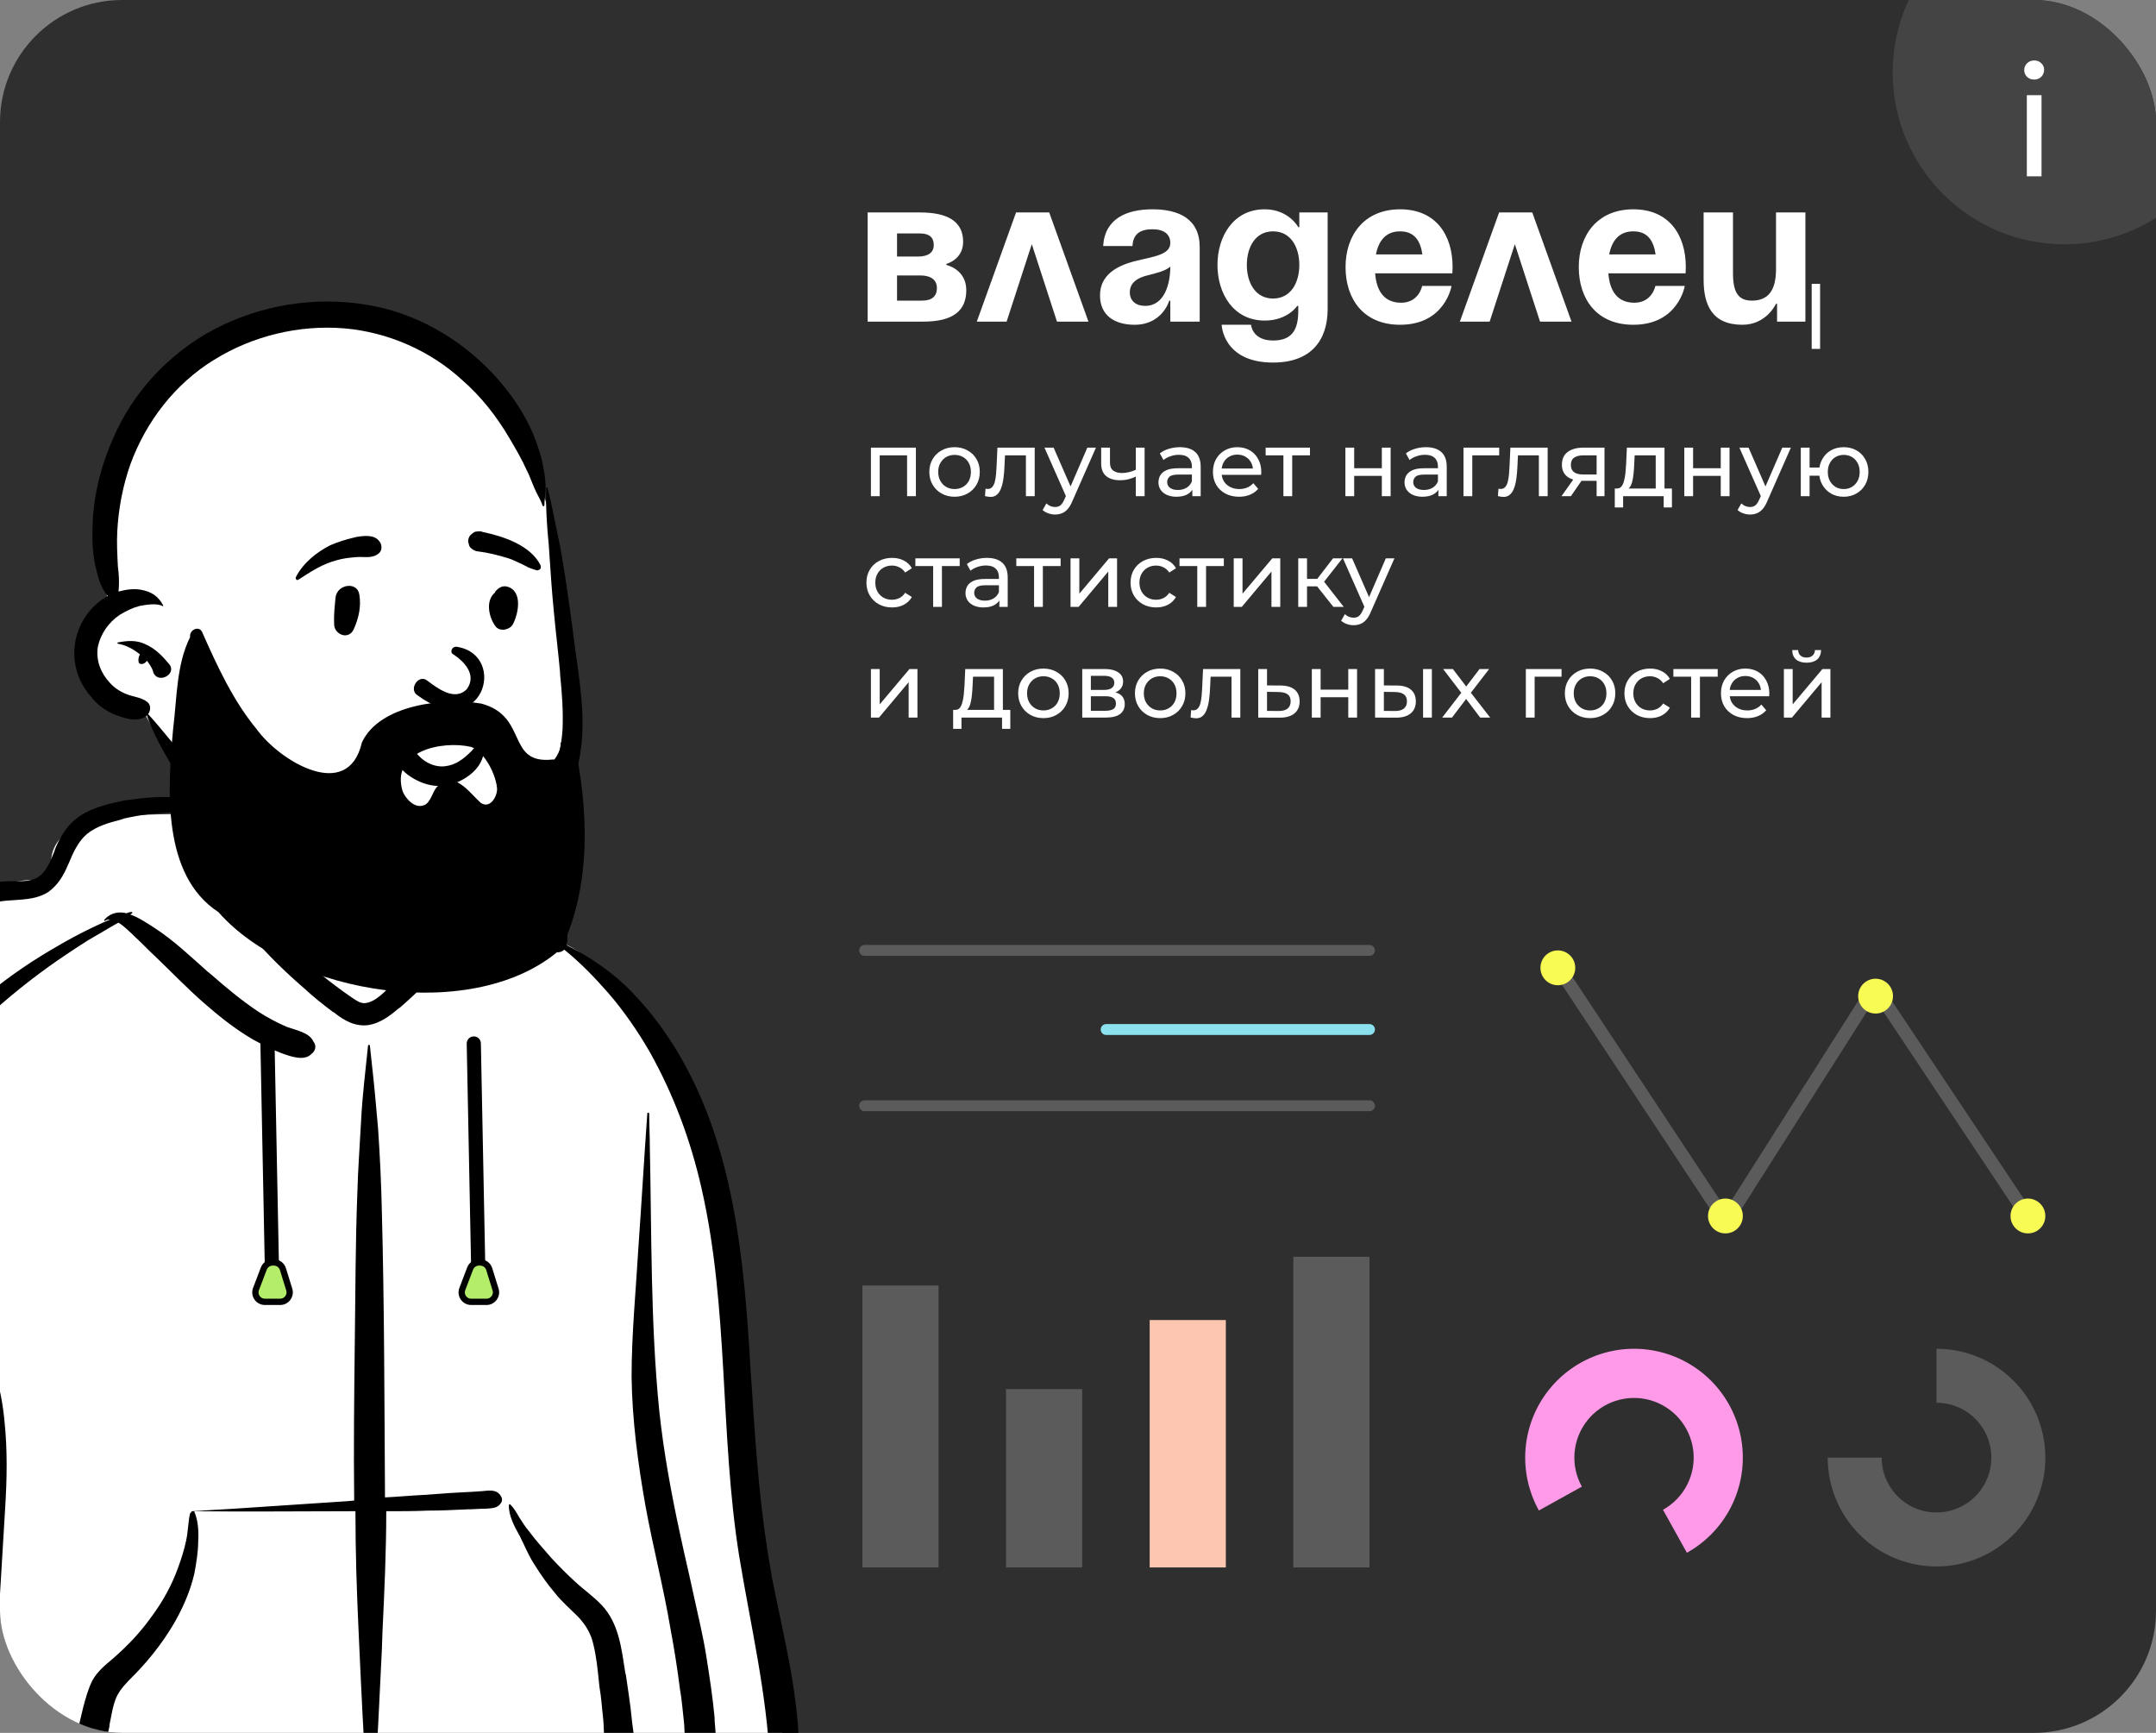<?xml version="1.0" encoding="UTF-8"?> <svg xmlns="http://www.w3.org/2000/svg" width="565" height="454" viewBox="0 0 565 454" fill="none"><rect x="0" y="0" width="565" height="454" fill="#808080" stroke="none"/><g clip-path="url(#clip0_1291_31942)"><rect width="565" height="454" rx="32" fill="#2F2F2F"></rect><path d="M531.246 318.517L491.324 258.633" stroke="#5B5B5B" stroke-width="3.422" stroke-linecap="round"></path><path d="M491.229 258.696L452.448 319.72" stroke="#5B5B5B" stroke-width="3.422" stroke-linecap="round"></path><path d="M452.164 319.72L408.443 253.563" stroke="#5B5B5B" stroke-width="3.422" stroke-linecap="round"></path><circle cx="4.563" cy="4.563" r="4.563" transform="matrix(-1 0 0 1 536 314.017)" fill="#F7FB54"></circle><circle cx="4.563" cy="4.563" r="4.563" transform="matrix(-1 0 0 1 496.077 256.415)" fill="#F7FB54"></circle><circle cx="4.563" cy="4.563" r="4.563" transform="matrix(-1 0 0 1 456.725 314.017)" fill="#F7FB54"></circle><circle cx="4.563" cy="4.563" r="4.563" transform="matrix(-1 0 0 1 412.811 249)" fill="#F7FB54"></circle><path d="M478.968 381.885C478.968 387.525 480.64 393.038 483.774 397.727C486.907 402.417 491.361 406.072 496.571 408.23C501.782 410.388 507.516 410.953 513.047 409.853C518.579 408.752 523.66 406.037 527.648 402.048C531.636 398.06 534.352 392.979 535.452 387.448C536.552 381.916 535.988 376.183 533.829 370.972C531.671 365.761 528.016 361.308 523.327 358.174C518.637 355.041 513.124 353.369 507.484 353.369L507.484 367.51C510.327 367.51 513.106 368.353 515.47 369.932C517.834 371.512 519.677 373.757 520.765 376.384C521.853 379.01 522.137 381.901 521.583 384.689C521.028 387.478 519.659 390.039 517.649 392.049C515.638 394.06 513.077 395.429 510.288 395.983C507.5 396.538 504.61 396.253 501.983 395.165C499.356 394.077 497.111 392.235 495.532 389.871C493.952 387.507 493.109 384.728 493.109 381.885H478.968Z" fill="#5B5B5B"></path><path d="M442.062 406.81C446.992 404.07 450.999 399.93 453.575 394.913C456.152 389.896 457.183 384.227 456.538 378.624C455.893 373.022 453.601 367.736 449.952 363.435C446.303 359.135 441.461 356.013 436.037 354.465C430.614 352.916 424.854 353.011 419.484 354.737C414.115 356.462 409.378 359.741 405.872 364.159C402.366 368.577 400.249 373.935 399.788 379.557C399.328 385.178 400.544 390.809 403.284 395.739L414.542 389.482C413.039 386.778 412.372 383.691 412.625 380.608C412.877 377.526 414.038 374.588 415.961 372.165C417.883 369.743 420.481 367.945 423.425 366.999C426.369 366.053 429.528 366.001 432.502 366.85C435.475 367.699 438.131 369.41 440.131 371.768C442.132 374.126 443.389 377.025 443.743 380.097C444.096 383.169 443.531 386.278 442.118 389.029C440.705 391.78 438.508 394.05 435.805 395.552L442.062 406.81Z" fill="#FF9AE8"></path><path d="M358.885 249H226.571" stroke="#5B5B5B" stroke-width="2.852" stroke-linecap="round"></path><path d="M358.885 269.725H289.876" stroke="#8BE1EE" stroke-width="2.852" stroke-linecap="round"></path><path d="M358.885 289.697H226.571" stroke="#5B5B5B" stroke-width="2.852" stroke-linecap="round"></path><rect width="19.961" height="81.394" transform="matrix(-1 0 0 1 358.885 329.263)" fill="#5B5B5B"></rect><rect width="19.961" height="64.813" transform="matrix(-1 0 0 1 321.244 345.843)" fill="#FCC6B1"></rect><rect width="19.961" height="46.726" transform="matrix(-1 0 0 1 283.602 363.93)" fill="#5B5B5B"></rect><rect width="19.961" height="73.857" transform="matrix(-1 0 0 1 245.961 336.799)" fill="#5B5B5B"></rect><path fill-rule="evenodd" clip-rule="evenodd" d="M200.784 465.049C207.542 464.722 204.741 453.035 204.248 448.594C198.973 432.793 200.125 415.679 198.148 399.057C196.831 383.588 195.181 368.285 193.698 352.815C190.897 321.544 170.948 257.861 148.368 247.491C145.562 234.984 133.694 223.301 118.693 223.301C108.474 211.287 96.279 202.727 80.454 204.538C74.022 204.87 67.595 211.78 61.329 213.097C57.869 213.59 26.882 212.272 20.616 216.059C16.331 218.197 12.374 222.311 13.691 227.576C15.672 233.832 9.407 227.083 -3.779 233.832C-30.648 249.96 -14.495 271.354 -13.837 272.013C-30.321 295.217 -44.99 314.141 -51.749 342.445C-56.2 363.512 -55.707 385.233 -59.332 406.465C-60.65 413.868 -62.631 420.944 -64.773 428.02C-67.082 437.404 -68.233 460.608 -69.551 460.935C-71.859 461.594 -68.233 466.367 -65.759 466.367C3.141 477.722 73.036 466.86 142.102 465.049C161.72 464.39 181.332 464.229 200.784 465.049Z" fill="white"></path><path fill-rule="evenodd" clip-rule="evenodd" d="M96.442 273.984C96.442 273.657 96.939 273.657 96.939 273.984L97.432 278.595C98.091 284.354 98.584 289.951 99.082 295.709C99.575 302.951 99.906 310.027 100.067 317.269C100.731 342.283 100.731 367.298 100.892 392.308C104.357 392.147 107.651 391.815 111.116 391.654C113.424 391.488 115.727 391.322 118.035 391.156L123.969 390.829L126.444 390.663C128.093 390.502 129.903 390.17 131.06 391.654C131.553 392.308 131.719 392.967 131.387 393.625C130.401 395.27 128.918 395.109 127.268 395.27C125.619 395.27 123.969 395.436 122.486 395.436C119.026 395.602 115.566 395.768 112.101 395.768C108.476 395.929 104.85 395.929 101.224 395.929C101.224 406.465 100.731 416.995 100.233 427.526L100.067 432.299C99.409 445.138 98.916 457.972 97.925 470.807C97.925 471.797 96.442 471.797 96.276 470.807C95.29 456.328 94.631 441.844 93.972 427.365C93.475 416.83 93.148 406.465 93.148 395.929C92.65 395.929 92.157 395.929 91.664 395.929C78.147 395.929 64.463 396.095 50.946 395.929C50.946 395.929 50.946 395.929 50.946 396.095C51.937 398.398 52.102 401.36 51.937 403.829C51.937 406.626 51.444 409.427 50.946 412.223C48.638 422.095 42.543 431.147 35.618 438.389L34.959 439.048C33.31 440.692 31.494 442.503 30.509 444.64C29.518 446.949 29.186 449.579 28.693 451.882V452.214L26.717 461.266C26.058 464.228 25.892 468.342 23.584 470.48C21.442 472.456 18.641 471.465 17.65 468.835C16.825 466.859 17.65 464.721 18.143 462.745L21.769 447.441C22.427 444.972 23.091 442.503 24.243 440.2C25.56 437.896 27.542 436.252 29.518 434.602C33.31 431.313 36.77 427.692 39.571 423.744C42.543 419.792 45.012 415.351 46.661 410.739C47.486 408.436 48.311 405.972 48.803 403.502C49.296 401.199 49.296 398.73 49.794 396.587C49.794 396.426 49.96 396.261 50.121 396.261C50.121 396.095 50.121 396.095 50.287 395.929L61.33 395.27C71.222 394.616 81.114 393.957 91.005 393.298L92.816 393.132C92.65 379.147 92.816 365.156 92.982 351.17C93.148 338.331 93.148 325.496 93.641 312.657C93.806 306.24 94.299 299.989 94.631 293.567C94.958 286.989 95.783 280.567 96.442 273.984ZM-7.901 348.535C-8.067 347.876 -7.077 347.383 -6.745 348.042C-1.967 355.445 0.341 363.511 1.165 372.232C1.99 379.966 1.824 387.701 1.331 395.436C0.834 403.663 0.341 411.896 -0.152 420.123L-0.977 432.792L-2.953 464.39C-3.119 466.693 -3.617 468.669 -5.593 469.821C-5.759 469.987 -6.086 470.153 -6.418 470.314C-7.409 470.812 -8.892 470.646 -9.551 469.494L-9.385 469.655C-9.219 469.821 -9.385 469.655 -10.044 469.162L-10.703 468.342C-11.195 467.683 -11.361 467.025 -11.527 466.366C-11.527 465.048 -11.195 463.897 -11.195 462.579L-9.878 441.844C-8.892 425.716 -7.57 409.588 -6.745 393.464C-6.252 385.891 -6.086 378.488 -6.252 370.914C-6.252 363.511 -6.745 355.942 -7.901 348.535ZM32.978 209.641H33.31C42.704 208.158 52.927 208.324 61.496 212.931V213.096L58.695 212.931C49.96 212.604 41.22 212.438 32.651 214.414L31.66 214.741C28.527 215.566 25.399 216.386 22.759 218.528C20.451 220.499 19.133 223.461 17.977 226.263L17.816 226.59C16.659 229.386 15.176 231.855 12.707 233.665C9.408 235.808 5.45 235.642 1.658 235.969C-4.934 236.462 -10.376 241.234 -13.011 247.163C-14.66 250.779 -15.319 254.732 -15.485 258.514C-15.485 260.491 -15.485 262.633 -15.319 264.438C-15.153 265.097 -14.494 267.401 -14.001 267.24C-13.177 267.074 -12.352 267.566 -12.02 268.225C-9.878 266.088 -7.57 264.111 -5.261 262.135C0.507 257.201 6.768 252.756 13.199 248.969C18.143 246.007 23.418 243.211 28.859 240.907C28.366 240.907 28.035 240.907 27.542 241.234C27.376 241.4 27.21 241.073 27.376 240.907C29.025 239.097 31.167 238.77 33.144 239.263C33.637 239.097 33.968 238.931 34.461 238.931C34.627 238.931 34.793 239.097 34.627 239.263L34.134 239.59C36.443 240.414 38.585 241.893 40.395 243.045C45.51 246.339 49.96 250.618 54.411 254.566L55.235 255.225C59.188 258.68 63.312 262.135 67.762 265.097C70.07 266.581 72.54 267.898 75.18 269.05C77.488 269.87 81.114 270.529 82.1 272.832C83.09 273.984 82.597 275.467 81.607 276.126C79.796 278.097 76.165 276.785 73.862 275.96C71.222 274.974 68.748 273.657 66.279 272.339C61.496 269.543 57.212 266.088 53.088 262.467C48.803 258.68 44.846 254.566 40.727 250.618C38.912 248.969 37.267 247.163 35.452 245.514L34.627 244.694C33.637 243.869 32.485 242.552 31.002 241.732C28.366 243.211 25.726 244.855 23.091 246.339C19.46 248.642 16 250.945 12.541 253.415C5.948 258.187 -0.484 263.453 -6.252 269.211C-16.968 279.747 -26.035 291.761 -34.112 304.43L-34.77 305.42C-39.387 312.657 -43.672 320.231 -46.639 328.127C-49.937 337.013 -51.582 346.231 -52.573 355.611C-53.397 364.829 -53.724 374.208 -54.715 383.587C-55.706 393.132 -57.682 402.512 -59.99 411.73L-60.483 413.867C-62.464 422.261 -64.606 430.489 -65.758 439.048C-66.256 443.655 -66.583 448.261 -66.583 452.873C-66.583 457.48 -65.758 461.92 -65.265 466.532C-65.099 468.342 -66.749 469.821 -68.232 469.987C-70.048 470.314 -71.531 469.162 -72.024 467.518C-73.674 462.418 -74 456.655 -74 451.389C-74 445.958 -73.176 440.527 -72.19 435.1C-70.209 424.564 -67.242 414.199 -64.772 403.663C-62.63 394.45 -61.147 385.232 -60.322 375.853C-59.497 366.141 -58.999 356.269 -57.516 346.558C-56.032 337.013 -53.231 327.8 -48.947 319.079C-45.155 311.179 -40.373 303.61 -35.263 296.368C-29.163 287.482 -22.405 279.088 -14.987 271.519C-15.646 271.519 -16.31 271.353 -16.968 270.86C-18.945 269.709 -19.77 267.24 -20.101 265.097C-20.76 259.998 -20.594 254.732 -19.277 249.794C-17.13 241.893 -11.693 234.817 -3.778 231.855C-1.802 231.196 0.341 230.869 2.483 230.869C4.464 230.869 6.768 231.035 8.749 230.376C11.882 229.386 13.199 225.604 14.351 222.803V222.642C15.835 219.021 17.65 216.059 20.944 213.755C24.575 211.452 28.859 210.461 32.978 209.641ZM122.325 223.793C125.126 222.803 128.752 223.627 131.387 224.613C134.52 225.604 137.321 227.248 139.795 229.386C142.435 231.528 144.577 234.324 146.061 237.286L146.227 237.618C147.544 240.414 149.194 244.362 148.53 247.324C148.53 247.49 148.53 247.49 148.53 247.656C154.137 250.452 159.247 253.907 163.863 258.187C169.138 263.287 173.589 269.05 177.38 275.301C192.381 300.15 195.017 330.103 196.666 358.407L197.159 365.649C198.15 381.118 199.301 396.753 202.107 412.057L202.268 413.209C205.401 429.171 209.852 445.465 209.359 461.92C209.193 466.859 201.941 466.859 201.775 461.92C200.951 443.489 196.666 425.716 193.699 407.616C188.59 375.687 191.059 342.776 183.807 311.179C181.006 298.837 176.556 286.823 170.29 275.633C167.157 270.202 163.531 264.936 159.413 260.164C155.787 256.05 152.161 252.263 147.871 248.808C146.554 250.126 143.919 249.467 143.094 247.49C142.596 246.173 142.762 244.528 142.435 243.211C142.103 241.893 141.776 240.58 141.279 239.429C140.293 236.959 138.643 234.656 136.828 232.68C134.852 230.537 132.709 228.732 130.235 227.248C127.761 225.765 124.96 225.272 122.325 224.286C122.325 223.959 122.325 223.793 122.325 223.793ZM133.368 394.284C133.368 394.118 133.534 394.118 133.695 394.118C134.686 395.109 135.345 396.261 136.003 397.412C136.828 398.73 137.653 400.042 138.643 401.199C140.454 403.663 142.596 405.972 144.577 408.275C146.554 410.412 148.53 412.389 150.677 414.36C152.981 416.503 155.621 418.313 157.763 420.616C162.214 425.389 162.872 431.972 163.863 438.223L164.029 438.882C164.522 442.503 165.181 446.29 165.512 449.911C165.673 451.721 166.005 453.532 166.171 455.342V455.835C166.337 457.645 166.337 459.456 165.347 460.935C164.19 462.579 161.887 463.077 160.403 461.593C157.929 458.958 158.422 454.025 158.095 450.57C157.763 447.768 157.597 444.806 157.104 442.01L156.938 440.527C156.611 437.237 156.28 433.944 155.455 430.654C154.796 427.858 153.478 425.716 151.497 423.579C149.355 421.441 147.213 419.631 145.402 417.322C143.421 415.019 141.61 412.389 139.961 409.754C138.478 407.45 137.487 404.981 136.335 402.678L136.169 402.351C134.852 400.042 133.202 396.919 133.368 394.284ZM169.631 291.761C169.631 291.429 170.129 291.429 170.129 291.761C170.129 294.557 170.29 297.52 170.29 300.316C170.788 323.354 170.456 346.558 172.764 369.601C173.916 380.459 175.897 391.156 178.205 401.853C179.357 407.284 180.674 412.716 181.831 418.147C182.983 423.413 184.305 428.844 185.125 434.109C185.95 439.375 186.774 444.64 187.272 450.072V450.731C187.433 453.366 188.092 457.148 186.774 459.456C185.291 461.92 182.324 461.92 180.674 459.617C179.191 457.314 179.523 453.366 179.191 450.731C178.864 448.1 178.698 445.299 178.205 442.669C177.546 437.403 176.722 432.138 175.731 426.868C173.916 416.01 171.115 405.313 169.138 394.45C167.157 383.26 165.673 372.071 165.512 360.715C165.512 349.359 166.664 337.838 167.323 326.482C168.148 314.8 168.806 303.278 169.631 291.761ZM60.345 219.841C61.003 217.703 63.146 216.386 65.288 217.044C67.264 217.537 68.914 220.006 68.089 221.983C67.264 224.12 65.781 226.097 64.629 228.073C63.473 229.883 61.828 231.362 60.672 233.173L61.989 234.49C62.653 235.149 63.312 235.808 63.97 236.462L66.279 238.77C68.089 240.58 69.739 242.391 71.554 244.035C76.829 249.135 82.265 254.073 88.038 258.353C89.356 259.339 90.674 260.325 92.157 261.315L92.65 261.642C93.641 262.301 94.631 262.96 95.783 262.794C98.584 262.467 101.058 259.505 103.034 257.694L103.2 257.528C107.983 252.922 112.433 247.983 116.225 242.718C117.05 241.566 117.874 240.249 118.694 239.097C116.884 236.959 117.211 232.68 117.211 230.045C117.211 228.234 117.211 226.263 117.05 224.452V224.12C117.05 222.969 117.05 221.817 117.708 220.831H117.874C119.026 221.324 119.358 222.31 119.685 223.461V223.627C120.178 224.945 120.841 226.097 121.334 227.414C121.827 228.727 122.486 230.045 122.984 231.528C123.145 232.187 123.477 232.846 123.642 233.338C123.808 233.665 123.969 234.158 124.135 234.49C124.301 234.656 124.467 234.817 124.633 234.983C125.292 235.31 125.785 235.808 125.951 236.628C126.444 238.438 125.453 239.756 124.467 241.234C120.841 246.832 116.718 252.263 112.101 257.036C109.793 259.505 107.324 261.808 104.85 263.946L104.357 264.277C102.049 266.249 99.575 268.059 96.608 268.557C93.148 269.05 90.181 267.401 87.541 265.263L87.214 265.097C84.574 263.126 82.104 261.149 79.796 259.012C74.848 254.732 70.07 250.126 65.947 245.187C61.828 240.249 57.87 234.817 55.396 228.893C55.235 228.566 55.728 228.234 55.894 228.4C57.046 229.552 58.363 230.869 59.52 232.021C59.52 230.21 59.188 228.4 59.354 226.424C59.686 224.452 59.686 221.983 60.345 219.841Z" fill="black"></path><path fill-rule="evenodd" clip-rule="evenodd" d="M143.81 134.417C140.678 121.085 133.758 108.744 122.71 98.867C89.58 66.118 28.585 83.895 28.751 133.266C27.599 139.024 27.102 144.948 27.433 150.872C27.599 153.342 28.751 156.963 27.267 159.1C23.974 163.38 21.992 166.508 23.149 172.1C24.134 177.039 27.433 180.494 31.884 182.304C34.524 183.129 37.159 184.774 38.15 187.409C44.245 198.432 48.7 207.485 58.26 215.054C60.729 217.03 85.788 228.547 94.196 228.547C118.425 228.547 149.086 219.826 149.579 192.674C149.744 186.75 148.593 180.66 147.934 174.901C146.285 161.403 146.777 147.417 143.81 134.417Z" fill="white"></path><path fill-rule="evenodd" clip-rule="evenodd" d="M143.152 127.834C143.152 127.668 143.318 127.668 143.479 127.834C144.304 130.957 144.962 134.251 145.626 137.54C146.285 140.668 146.944 143.796 147.436 146.925C148.427 152.849 149.252 158.773 150.077 164.858L150.238 166.342C151.56 176.873 153.868 187.901 151.887 198.432C150.238 207.485 144.469 214.727 137.218 220.158C130.293 225.258 121.885 228.386 113.643 230.357C104.742 232.168 94.196 232.66 86.94 226.082C83.973 223.447 87.93 218.182 91.229 220.651C98.647 226.243 108.041 224.599 116.449 222.295H116.776C124.193 220.319 131.45 217.357 137.384 212.423C143.811 206.826 146.944 199.257 147.436 190.864C147.602 186.091 147.271 181.484 146.778 176.712V176.214C146.285 170.788 145.626 165.517 145.128 160.091C144.635 155.152 144.304 150.214 143.977 145.275L143.811 142.811C143.318 137.872 142.986 132.768 143.152 127.834ZM56.279 86.198C68.313 79.942 82.162 77.639 95.68 79.781C108.534 81.753 120.402 88.502 129.303 98.047C133.592 102.654 137.384 108.085 139.853 114.009C141.01 116.971 141.995 119.934 142.493 123.062C142.82 124.706 142.986 126.351 142.986 127.995C142.986 129.479 142.659 130.957 142.659 132.441C142.659 132.607 142.327 132.768 142.161 132.441C141.668 130.796 140.678 129.479 140.019 127.834C139.526 126.683 139.028 125.365 138.535 124.213L138.043 123.223C136.725 120.26 135.076 117.464 133.426 114.668C130.127 109.071 126.009 103.805 121.065 99.526C112.823 91.957 101.775 87.018 90.239 86.032C78.371 85.047 66.171 88.009 56.118 94.26C45.895 100.516 38.311 110.388 34.192 121.578C32.216 127.175 31.059 133.1 30.733 139.19C30.567 142.152 30.733 145.275 30.893 148.403L31.059 149.887C31.225 151.697 31.225 153.342 31.059 154.986C32.875 154.493 34.851 154.162 36.828 154.493C39.633 154.986 41.444 156.138 42.762 158.607C42.762 158.773 42.762 158.934 42.6 158.773C40.951 157.948 38.311 158.441 36.501 158.773C34.685 159.266 33.036 160.091 31.391 161.076C28.424 163.053 26.282 166.176 25.618 169.631C25.125 173.091 26.443 176.38 28.751 178.849C29.908 180.167 31.391 181.153 33.036 181.811C35.017 182.636 36.993 182.636 38.643 183.949C39.633 184.773 39.468 186.257 38.809 187.077C42.435 191.025 45.729 195.47 49.359 199.418C51.004 201.229 52.653 203.205 54.303 205.015L54.961 205.674C56.611 207.651 59.085 209.622 59.905 212.091C60.403 213.575 58.753 215.546 57.104 214.888C54.635 213.902 52.819 211.106 51.004 208.963L50.843 209.129C49.027 206.826 47.378 204.523 45.895 202.053L45.402 201.229C42.762 196.788 40.126 192.181 38.477 187.409C38.311 187.57 38.311 187.57 38.15 187.736C35.676 189.38 32.216 188.063 29.742 187.077C27.434 186.091 25.291 184.446 23.808 182.47C20.182 178.356 18.698 172.925 19.85 167.494C20.841 162.887 23.974 158.441 28.258 156.138C26.282 154 25.618 150.872 24.959 148.076C24.135 144.289 24.135 140.503 24.301 136.721C24.633 129.152 26.609 121.744 29.576 114.995C34.851 102.654 44.411 92.45 56.279 86.198ZM30.893 168.318C33.368 167.825 35.842 167.659 38.15 168.811C40.785 169.963 42.6 171.939 44.411 174.077C46.392 176.712 41.278 179.342 40.126 176.053V175.887C39.795 174.901 39.136 173.911 38.477 173.091C38.311 173.418 37.984 173.75 37.491 173.911C36.993 174.077 36.335 173.911 36.335 173.418C36.169 172.759 36.335 172.1 36.666 171.441C34.851 169.963 32.875 168.977 30.893 168.645C30.733 168.645 30.733 168.318 30.893 168.318Z" fill="black"></path><path fill-rule="evenodd" clip-rule="evenodd" d="M110.168 204.869C107.86 203.883 105.718 202.4 104.234 200.263C103.742 199.604 103.576 198.779 103.742 198.12C103.903 197.3 104.4 196.642 104.893 196.149C105.552 195.651 106.211 195.49 107.036 195.49C107.694 195.817 108.353 196.149 108.851 196.969L109.017 197.134C109.837 198.286 110.993 199.272 112.311 199.931C113.628 200.59 115.112 200.921 116.595 200.755C119.401 200.424 121.378 198.945 123.52 196.808C123.852 196.476 124.013 196.149 124.345 195.983C124.511 195.651 124.677 195.49 125.004 195.49C125.335 195.324 125.662 195.324 125.828 195.49C126.16 195.651 126.321 195.817 126.487 195.983C126.819 196.149 126.819 196.476 126.819 196.808C126.653 198.945 125.501 200.921 123.852 202.4C122.037 204.045 119.728 205.196 117.42 205.694C114.951 206.187 112.477 205.855 110.168 204.869ZM118.577 171.295C121.212 172.945 125.169 176.566 122.368 180.513C119.07 183.968 114.292 180.021 111.818 178.21C109.676 176.727 107.201 180.347 109.178 181.992C126.321 194.831 133.246 171.793 119.894 169.485C118.411 169.158 117.918 170.802 118.577 171.295ZM87.916 156.65C88.243 153.029 93.684 152.205 94.177 155.826C94.675 158.954 94.016 161.916 92.693 164.878C91.376 167.674 87.916 166.362 87.584 163.892C87.423 160.437 87.75 158.954 87.916 156.65ZM129.786 155.006C130.611 154.015 131.596 153.361 132.919 153.688C137.037 154.84 135.886 160.764 134.402 163.56C133.578 165.044 131.103 165.537 129.952 164.219C128.136 161.916 127.146 157.475 129.62 155.333C129.62 155.333 129.786 155.172 129.786 155.006ZM92.693 140.854L93.357 140.688C95.333 140.356 97.969 140.029 99.291 141.674C100.116 142.499 100.277 144.143 99.291 144.968C97.476 146.446 95.499 145.788 93.357 145.954C91.542 146.119 89.892 146.281 88.243 146.778C84.456 147.764 81.489 149.74 78.19 151.878C77.697 152.205 77.365 151.551 77.531 151.219C79.342 147.598 82.972 144.636 86.598 142.826C88.575 142.006 90.551 141.347 92.693 140.854ZM125.994 139.205L126.487 139.371C131.928 140.522 139.014 142.826 141.654 148.091C141.82 148.916 141.654 149.082 141.488 149.082C141.488 149.243 141.322 149.243 140.995 149.409C140.829 149.409 140.829 149.409 140.663 149.409C139.512 149.082 138.521 148.75 137.696 148.257L136.706 147.764C135.554 147.271 134.402 146.612 133.246 146.281C130.611 145.461 127.971 144.802 125.335 144.47C124.677 144.47 124.179 144.143 123.686 143.816C123.193 143.484 122.861 142.991 122.861 142.499C122.529 141.84 122.695 141.181 123.027 140.522C123.354 140.029 123.852 139.702 124.345 139.371C124.838 139.205 125.501 139.205 125.994 139.205Z" fill="black"></path><path fill-rule="evenodd" clip-rule="evenodd" d="M125.985 210.345C122.686 207.383 119.06 201.62 114.443 206.231C113.292 207.544 112.794 210.506 110.984 210.999C108.675 211.824 106.367 209.354 105.542 207.383C102.248 196.847 115.766 193.885 123.51 195.695C127.302 197.179 130.103 203.43 130.269 206.724C130.269 208.696 128.459 211.99 125.985 210.345ZM150.379 194.051C150.379 193.885 150.379 193.724 150.213 193.724C148.73 193.226 147.578 193.724 146.92 194.71C146.92 195.037 147.085 195.203 147.085 195.53C146.588 196.686 146.095 197.999 145.27 198.989C145.104 198.989 144.938 198.989 144.777 198.989C132.577 200.302 138.511 187.634 126.15 184.34C116.586 182.695 99.442 184.506 94.831 194.544C91.2 210.345 73.237 199.316 67.298 191.089C61.037 183.52 56.914 174.468 52.961 165.581C52.136 163.771 49.496 165.088 49.828 166.899C46.202 174.136 46.368 183.027 45.377 190.923C43.894 206.885 42.41 229.27 57.245 238.976C76.531 260.867 124.828 268.436 147.085 248.521C155.162 231.739 154.171 211.497 150.379 194.051Z" fill="black"></path><path d="M124.163 273.387L125.409 336.532" stroke="black" stroke-width="3.714" stroke-linecap="round"></path><path d="M70.098 273.424L71.344 336.569" stroke="black" stroke-width="3.714" stroke-linecap="round"></path><path d="M71.45 330.754C70.423 330.754 69.501 331.389 69.136 332.349L67.092 337.714C66.475 339.335 67.672 341.072 69.406 341.072H73.439C75.106 341.072 76.297 339.457 75.804 337.864L74.144 332.499C73.823 331.462 72.864 330.755 71.778 330.754H71.45Z" fill="#B3ED6A" stroke="black" stroke-width="1.651"></path><path d="M125.516 330.754C124.488 330.754 123.567 331.389 123.201 332.349L121.157 337.714C120.54 339.335 121.737 341.072 123.472 341.072H127.504C129.172 341.072 130.362 339.457 129.869 337.864L128.209 332.499C127.888 331.462 126.929 330.755 125.844 330.754H125.516Z" fill="#B3ED6A" stroke="black" stroke-width="1.651"></path><path d="M228.232 130V117.28H240.016V130H237.712V118.72L238.264 119.296H229.984L230.536 118.72V130H228.232ZM250.162 130.144C248.882 130.144 247.746 129.864 246.754 129.304C245.762 128.744 244.978 127.976 244.402 127C243.826 126.008 243.538 124.888 243.538 123.64C243.538 122.376 243.826 121.256 244.402 120.28C244.978 119.304 245.762 118.544 246.754 118C247.746 117.44 248.882 117.16 250.162 117.16C251.426 117.16 252.554 117.44 253.546 118C254.554 118.544 255.338 119.304 255.898 120.28C256.474 121.24 256.762 122.36 256.762 123.64C256.762 124.904 256.474 126.024 255.898 127C255.338 127.976 254.554 128.744 253.546 129.304C252.554 129.864 251.426 130.144 250.162 130.144ZM250.162 128.128C250.978 128.128 251.706 127.944 252.346 127.576C253.002 127.208 253.514 126.688 253.882 126.016C254.25 125.328 254.434 124.536 254.434 123.64C254.434 122.728 254.25 121.944 253.882 121.288C253.514 120.616 253.002 120.096 252.346 119.728C251.706 119.36 250.978 119.176 250.162 119.176C249.346 119.176 248.618 119.36 247.978 119.728C247.338 120.096 246.826 120.616 246.442 121.288C246.058 121.944 245.866 122.728 245.866 123.64C245.866 124.536 246.058 125.328 246.442 126.016C246.826 126.688 247.338 127.208 247.978 127.576C248.618 127.944 249.346 128.128 250.162 128.128ZM258.123 129.976L258.267 128.032C258.379 128.048 258.483 128.064 258.579 128.08C258.675 128.096 258.763 128.104 258.843 128.104C259.355 128.104 259.755 127.928 260.043 127.576C260.347 127.224 260.571 126.76 260.715 126.184C260.859 125.592 260.963 124.928 261.027 124.192C261.091 123.456 261.139 122.72 261.171 121.984L261.387 117.28H271.155V130H268.851V118.624L269.403 119.296H262.875L263.403 118.6L263.235 122.128C263.187 123.248 263.099 124.296 262.971 125.272C262.843 126.248 262.643 127.104 262.371 127.84C262.115 128.576 261.755 129.152 261.291 129.568C260.843 129.984 260.259 130.192 259.539 130.192C259.331 130.192 259.107 130.168 258.867 130.12C258.643 130.088 258.395 130.04 258.123 129.976ZM276.498 134.8C275.89 134.8 275.298 134.696 274.722 134.488C274.146 134.296 273.65 134.008 273.234 133.624L274.218 131.896C274.538 132.2 274.89 132.432 275.274 132.592C275.658 132.752 276.066 132.832 276.498 132.832C277.058 132.832 277.522 132.688 277.89 132.4C278.258 132.112 278.602 131.6 278.922 130.864L279.714 129.112L279.954 128.824L284.946 117.28H287.202L281.034 131.272C280.666 132.168 280.25 132.872 279.786 133.384C279.338 133.896 278.842 134.256 278.298 134.464C277.754 134.688 277.154 134.8 276.498 134.8ZM279.522 130.408L273.714 117.28H276.114L281.058 128.608L279.522 130.408ZM297.817 124.792C297.145 125.112 296.449 125.368 295.729 125.56C295.025 125.736 294.297 125.824 293.545 125.824C292.009 125.824 290.793 125.464 289.897 124.744C289.017 124.024 288.577 122.912 288.577 121.408V117.28H290.881V121.264C290.881 122.176 291.161 122.848 291.721 123.28C292.297 123.712 293.065 123.928 294.025 123.928C294.633 123.928 295.257 123.848 295.897 123.688C296.553 123.528 297.193 123.304 297.817 123.016V124.792ZM297.649 130V117.28H299.953V130H297.649ZM312.466 130V127.312L312.346 126.808V122.224C312.346 121.248 312.058 120.496 311.482 119.968C310.922 119.424 310.074 119.152 308.938 119.152C308.186 119.152 307.45 119.28 306.73 119.536C306.01 119.776 305.402 120.104 304.906 120.52L303.946 118.792C304.602 118.264 305.386 117.864 306.298 117.592C307.226 117.304 308.194 117.16 309.202 117.16C310.946 117.16 312.29 117.584 313.234 118.432C314.178 119.28 314.65 120.576 314.65 122.32V130H312.466ZM308.29 130.144C307.346 130.144 306.514 129.984 305.794 129.664C305.09 129.344 304.546 128.904 304.162 128.344C303.778 127.768 303.586 127.12 303.586 126.4C303.586 125.712 303.746 125.088 304.066 124.528C304.402 123.968 304.938 123.52 305.674 123.184C306.426 122.848 307.434 122.68 308.698 122.68H312.73V124.336H308.794C307.642 124.336 306.866 124.528 306.466 124.912C306.066 125.296 305.866 125.76 305.866 126.304C305.866 126.928 306.114 127.432 306.61 127.816C307.106 128.184 307.794 128.368 308.674 128.368C309.538 128.368 310.29 128.176 310.93 127.792C311.586 127.408 312.058 126.848 312.346 126.112L312.802 127.696C312.498 128.448 311.962 129.048 311.194 129.496C310.426 129.928 309.458 130.144 308.29 130.144ZM324.703 130.144C323.343 130.144 322.143 129.864 321.103 129.304C320.079 128.744 319.279 127.976 318.703 127C318.143 126.024 317.863 124.904 317.863 123.64C317.863 122.376 318.135 121.256 318.679 120.28C319.239 119.304 319.999 118.544 320.959 118C321.935 117.44 323.031 117.16 324.247 117.16C325.479 117.16 326.567 117.432 327.511 117.976C328.455 118.52 329.191 119.288 329.719 120.28C330.263 121.256 330.535 122.4 330.535 123.712C330.535 123.808 330.527 123.92 330.511 124.048C330.511 124.176 330.503 124.296 330.487 124.408H319.663V122.752H329.287L328.351 123.328C328.367 122.512 328.199 121.784 327.847 121.144C327.495 120.504 327.007 120.008 326.383 119.656C325.775 119.288 325.063 119.104 324.247 119.104C323.447 119.104 322.735 119.288 322.111 119.656C321.487 120.008 320.999 120.512 320.647 121.168C320.295 121.808 320.119 122.544 320.119 123.376V123.76C320.119 124.608 320.311 125.368 320.695 126.04C321.095 126.696 321.647 127.208 322.351 127.576C323.055 127.944 323.863 128.128 324.775 128.128C325.527 128.128 326.207 128 326.815 127.744C327.439 127.488 327.983 127.104 328.447 126.592L329.719 128.08C329.143 128.752 328.423 129.264 327.559 129.616C326.711 129.968 325.759 130.144 324.703 130.144ZM336.33 130V118.696L336.906 119.296H331.674V117.28H343.29V119.296H338.082L338.634 118.696V130H336.33ZM352.572 130V117.28H354.876V122.68H362.124V117.28H364.428V130H362.124V124.672H354.876V130H352.572ZM376.948 130V127.312L376.828 126.808V122.224C376.828 121.248 376.54 120.496 375.964 119.968C375.404 119.424 374.556 119.152 373.42 119.152C372.668 119.152 371.932 119.28 371.212 119.536C370.492 119.776 369.884 120.104 369.388 120.52L368.428 118.792C369.084 118.264 369.868 117.864 370.78 117.592C371.708 117.304 372.676 117.16 373.684 117.16C375.428 117.16 376.772 117.584 377.716 118.432C378.66 119.28 379.132 120.576 379.132 122.32V130H376.948ZM372.772 130.144C371.828 130.144 370.996 129.984 370.276 129.664C369.572 129.344 369.028 128.904 368.644 128.344C368.26 127.768 368.068 127.12 368.068 126.4C368.068 125.712 368.228 125.088 368.548 124.528C368.884 123.968 369.42 123.52 370.156 123.184C370.908 122.848 371.916 122.68 373.18 122.68H377.212V124.336H373.276C372.124 124.336 371.348 124.528 370.948 124.912C370.548 125.296 370.348 125.76 370.348 126.304C370.348 126.928 370.596 127.432 371.092 127.816C371.588 128.184 372.276 128.368 373.156 128.368C374.02 128.368 374.772 128.176 375.412 127.792C376.068 127.408 376.54 126.848 376.828 126.112L377.284 127.696C376.98 128.448 376.444 129.048 375.676 129.496C374.908 129.928 373.94 130.144 372.772 130.144ZM383.52 130V117.28H392.88V119.296H385.272L385.824 118.768V130H383.52ZM392.547 129.976L392.691 128.032C392.803 128.048 392.907 128.064 393.003 128.08C393.099 128.096 393.187 128.104 393.267 128.104C393.779 128.104 394.179 127.928 394.467 127.576C394.771 127.224 394.995 126.76 395.139 126.184C395.283 125.592 395.387 124.928 395.451 124.192C395.515 123.456 395.563 122.72 395.595 121.984L395.811 117.28H405.579V130H403.275V118.624L403.827 119.296H397.299L397.827 118.6L397.659 122.128C397.611 123.248 397.523 124.296 397.395 125.272C397.267 126.248 397.067 127.104 396.795 127.84C396.539 128.576 396.179 129.152 395.715 129.568C395.267 129.984 394.683 130.192 393.963 130.192C393.755 130.192 393.531 130.168 393.291 130.12C393.067 130.088 392.819 130.04 392.547 129.976ZM418.41 130V125.536L418.77 125.968H414.714C413.018 125.968 411.69 125.608 410.73 124.888C409.786 124.168 409.314 123.12 409.314 121.744C409.314 120.272 409.818 119.16 410.826 118.408C411.85 117.656 413.21 117.28 414.906 117.28H420.474V130H418.41ZM409.194 130L412.65 125.128H415.026L411.666 130H409.194ZM418.41 124.816V118.648L418.77 119.296H414.978C413.922 119.296 413.106 119.496 412.53 119.896C411.954 120.28 411.666 120.92 411.666 121.816C411.666 123.48 412.738 124.312 414.882 124.312H418.77L418.41 124.816ZM433.897 128.92V119.296H428.377L428.257 121.744C428.225 122.544 428.169 123.32 428.089 124.072C428.025 124.808 427.913 125.488 427.753 126.112C427.609 126.736 427.393 127.248 427.105 127.648C426.817 128.048 426.433 128.296 425.953 128.392L423.673 127.984C424.169 128 424.569 127.84 424.873 127.504C425.177 127.152 425.409 126.672 425.569 126.064C425.745 125.456 425.873 124.768 425.953 124C426.033 123.216 426.097 122.408 426.145 121.576L426.337 117.28H436.201V128.92H433.897ZM423.169 132.952V127.984H438.145V132.952H435.985V130H425.353V132.952H423.169ZM441.387 130V117.28H443.691V122.68H450.939V117.28H453.243V130H450.939V124.672H443.691V130H441.387ZM458.611 134.8C458.003 134.8 457.411 134.696 456.835 134.488C456.259 134.296 455.763 134.008 455.347 133.624L456.331 131.896C456.651 132.2 457.003 132.432 457.387 132.592C457.771 132.752 458.179 132.832 458.611 132.832C459.171 132.832 459.635 132.688 460.003 132.4C460.371 132.112 460.715 131.6 461.035 130.864L461.827 129.112L462.067 128.824L467.059 117.28H469.315L463.147 131.272C462.779 132.168 462.363 132.872 461.899 133.384C461.451 133.896 460.955 134.256 460.411 134.464C459.867 134.688 459.267 134.8 458.611 134.8ZM461.635 130.408L455.827 117.28H458.227L463.171 128.608L461.635 130.408ZM471.914 130V117.28H474.218V122.488H478.058V124.624H474.218V130H471.914ZM483.17 130.144C481.922 130.144 480.81 129.864 479.834 129.304C478.874 128.744 478.114 127.976 477.554 127C476.994 126.008 476.714 124.888 476.714 123.64C476.714 122.376 476.994 121.256 477.554 120.28C478.114 119.288 478.874 118.52 479.834 117.976C480.81 117.432 481.922 117.16 483.17 117.16C484.402 117.16 485.506 117.432 486.482 117.976C487.458 118.52 488.226 119.288 488.786 120.28C489.346 121.256 489.626 122.376 489.626 123.64C489.626 124.904 489.346 126.024 488.786 127C488.226 127.976 487.458 128.744 486.482 129.304C485.506 129.864 484.402 130.144 483.17 130.144ZM483.17 128.128C483.97 128.128 484.682 127.944 485.306 127.576C485.93 127.192 486.426 126.672 486.794 126.016C487.162 125.344 487.346 124.552 487.346 123.64C487.346 122.728 487.162 121.944 486.794 121.288C486.426 120.616 485.93 120.096 485.306 119.728C484.682 119.36 483.97 119.176 483.17 119.176C482.386 119.176 481.674 119.36 481.034 119.728C480.41 120.096 479.914 120.616 479.546 121.288C479.178 121.944 478.994 122.728 478.994 123.64C478.994 124.552 479.178 125.344 479.546 126.016C479.914 126.672 480.41 127.192 481.034 127.576C481.674 127.944 482.386 128.128 483.17 128.128ZM233.776 159.144C232.48 159.144 231.32 158.864 230.296 158.304C229.288 157.744 228.496 156.976 227.92 156C227.344 155.024 227.056 153.904 227.056 152.64C227.056 151.376 227.344 150.256 227.92 149.28C228.496 148.304 229.288 147.544 230.296 147C231.32 146.44 232.48 146.16 233.776 146.16C234.928 146.16 235.952 146.392 236.848 146.856C237.76 147.304 238.464 147.976 238.96 148.872L237.208 150C236.792 149.376 236.28 148.92 235.672 148.632C235.08 148.328 234.44 148.176 233.752 148.176C232.92 148.176 232.176 148.36 231.52 148.728C230.864 149.096 230.344 149.616 229.96 150.288C229.576 150.944 229.384 151.728 229.384 152.64C229.384 153.552 229.576 154.344 229.96 155.016C230.344 155.688 230.864 156.208 231.52 156.576C232.176 156.944 232.92 157.128 233.752 157.128C234.44 157.128 235.08 156.984 235.672 156.696C236.28 156.392 236.792 155.928 237.208 155.304L238.96 156.408C238.464 157.288 237.76 157.968 236.848 158.448C235.952 158.912 234.928 159.144 233.776 159.144ZM244.539 159V147.696L245.115 148.296H239.883V146.28H251.499V148.296H246.291L246.843 147.696V159H244.539ZM261.895 159V156.312L261.775 155.808V151.224C261.775 150.248 261.487 149.496 260.911 148.968C260.351 148.424 259.503 148.152 258.367 148.152C257.615 148.152 256.879 148.28 256.159 148.536C255.439 148.776 254.831 149.104 254.335 149.52L253.375 147.792C254.031 147.264 254.815 146.864 255.727 146.592C256.655 146.304 257.623 146.16 258.631 146.16C260.375 146.16 261.719 146.584 262.663 147.432C263.607 148.28 264.079 149.576 264.079 151.32V159H261.895ZM257.719 159.144C256.775 159.144 255.943 158.984 255.223 158.664C254.519 158.344 253.975 157.904 253.591 157.344C253.207 156.768 253.015 156.12 253.015 155.4C253.015 154.712 253.175 154.088 253.495 153.528C253.831 152.968 254.367 152.52 255.103 152.184C255.855 151.848 256.863 151.68 258.127 151.68H262.159V153.336H258.223C257.071 153.336 256.295 153.528 255.895 153.912C255.495 154.296 255.295 154.76 255.295 155.304C255.295 155.928 255.543 156.432 256.039 156.816C256.535 157.184 257.223 157.368 258.103 157.368C258.967 157.368 259.719 157.176 260.359 156.792C261.015 156.408 261.487 155.848 261.775 155.112L262.231 156.696C261.927 157.448 261.391 158.048 260.623 158.496C259.855 158.928 258.887 159.144 257.719 159.144ZM270.988 159V147.696L271.564 148.296H266.332V146.28H277.948V148.296H272.74L273.292 147.696V159H270.988ZM280.544 159V146.28H282.848V155.544L290.648 146.28H292.736V159H290.432V149.736L282.656 159H280.544ZM302.992 159.144C301.696 159.144 300.536 158.864 299.512 158.304C298.504 157.744 297.712 156.976 297.136 156C296.56 155.024 296.272 153.904 296.272 152.64C296.272 151.376 296.56 150.256 297.136 149.28C297.712 148.304 298.504 147.544 299.512 147C300.536 146.44 301.696 146.16 302.992 146.16C304.144 146.16 305.168 146.392 306.064 146.856C306.976 147.304 307.68 147.976 308.176 148.872L306.424 150C306.008 149.376 305.496 148.92 304.888 148.632C304.296 148.328 303.656 148.176 302.968 148.176C302.136 148.176 301.392 148.36 300.736 148.728C300.08 149.096 299.56 149.616 299.176 150.288C298.792 150.944 298.6 151.728 298.6 152.64C298.6 153.552 298.792 154.344 299.176 155.016C299.56 155.688 300.08 156.208 300.736 156.576C301.392 156.944 302.136 157.128 302.968 157.128C303.656 157.128 304.296 156.984 304.888 156.696C305.496 156.392 306.008 155.928 306.424 155.304L308.176 156.408C307.68 157.288 306.976 157.968 306.064 158.448C305.168 158.912 304.144 159.144 302.992 159.144ZM313.755 159V147.696L314.331 148.296H309.099V146.28H320.715V148.296H315.507L316.059 147.696V159H313.755ZM323.31 159V146.28H325.614V155.544L333.414 146.28H335.502V159H333.198V149.736L325.422 159H323.31ZM349.43 159L344.51 152.808L346.406 151.656L352.142 159H349.43ZM340.214 159V146.28H342.518V159H340.214ZM341.822 153.624V151.656H346.022V153.624H341.822ZM346.598 152.904L344.462 152.616L349.334 146.28H351.806L346.598 152.904ZM354.72 163.8C354.112 163.8 353.52 163.696 352.944 163.488C352.368 163.296 351.872 163.008 351.456 162.624L352.44 160.896C352.76 161.2 353.112 161.432 353.496 161.592C353.88 161.752 354.288 161.832 354.72 161.832C355.28 161.832 355.744 161.688 356.112 161.4C356.48 161.112 356.824 160.6 357.144 159.864L357.936 158.112L358.176 157.824L363.168 146.28H365.424L359.256 160.272C358.888 161.168 358.472 161.872 358.008 162.384C357.56 162.896 357.064 163.256 356.52 163.464C355.976 163.688 355.376 163.8 354.72 163.8ZM357.744 159.408L351.936 146.28H354.336L359.28 157.608L357.744 159.408ZM228.232 188V175.28H230.536V184.544L238.336 175.28H240.424V188H238.12V178.736L230.344 188H228.232ZM260.509 186.92V177.296H254.989L254.869 179.744C254.837 180.544 254.781 181.32 254.701 182.072C254.637 182.808 254.525 183.488 254.365 184.112C254.221 184.736 254.005 185.248 253.717 185.648C253.429 186.048 253.045 186.296 252.565 186.392L250.285 185.984C250.781 186 251.181 185.84 251.485 185.504C251.789 185.152 252.021 184.672 252.181 184.064C252.357 183.456 252.485 182.768 252.565 182C252.645 181.216 252.709 180.408 252.757 179.576L252.949 175.28H262.813V186.92H260.509ZM249.781 190.952V185.984H264.757V190.952H262.597V188H251.965V190.952H249.781ZM273.447 188.144C272.167 188.144 271.031 187.864 270.039 187.304C269.047 186.744 268.263 185.976 267.687 185C267.111 184.008 266.823 182.888 266.823 181.64C266.823 180.376 267.111 179.256 267.687 178.28C268.263 177.304 269.047 176.544 270.039 176C271.031 175.44 272.167 175.16 273.447 175.16C274.711 175.16 275.839 175.44 276.831 176C277.839 176.544 278.623 177.304 279.183 178.28C279.759 179.24 280.047 180.36 280.047 181.64C280.047 182.904 279.759 184.024 279.183 185C278.623 185.976 277.839 186.744 276.831 187.304C275.839 187.864 274.711 188.144 273.447 188.144ZM273.447 186.128C274.263 186.128 274.991 185.944 275.631 185.576C276.287 185.208 276.799 184.688 277.167 184.016C277.535 183.328 277.719 182.536 277.719 181.64C277.719 180.728 277.535 179.944 277.167 179.288C276.799 178.616 276.287 178.096 275.631 177.728C274.991 177.36 274.263 177.176 273.447 177.176C272.631 177.176 271.903 177.36 271.263 177.728C270.623 178.096 270.111 178.616 269.727 179.288C269.343 179.944 269.151 180.728 269.151 181.64C269.151 182.536 269.343 183.328 269.727 184.016C270.111 184.688 270.623 185.208 271.263 185.576C271.903 185.944 272.631 186.128 273.447 186.128ZM283.614 188V175.28H289.518C291.006 175.28 292.174 175.568 293.022 176.144C293.886 176.704 294.318 177.504 294.318 178.544C294.318 179.584 293.91 180.392 293.094 180.968C292.294 181.528 291.23 181.808 289.902 181.808L290.262 181.184C291.782 181.184 292.91 181.464 293.646 182.024C294.382 182.584 294.75 183.408 294.75 184.496C294.75 185.6 294.334 186.464 293.502 187.088C292.686 187.696 291.43 188 289.734 188H283.614ZM285.87 186.224H289.566C290.526 186.224 291.246 186.08 291.726 185.792C292.206 185.488 292.446 185.008 292.446 184.352C292.446 183.68 292.222 183.192 291.774 182.888C291.342 182.568 290.654 182.408 289.71 182.408H285.87V186.224ZM285.87 180.752H289.326C290.206 180.752 290.87 180.592 291.318 180.272C291.782 179.936 292.014 179.472 292.014 178.88C292.014 178.272 291.782 177.816 291.318 177.512C290.87 177.208 290.206 177.056 289.326 177.056H285.87V180.752ZM304.044 188.144C302.764 188.144 301.628 187.864 300.636 187.304C299.644 186.744 298.86 185.976 298.284 185C297.708 184.008 297.42 182.888 297.42 181.64C297.42 180.376 297.708 179.256 298.284 178.28C298.86 177.304 299.644 176.544 300.636 176C301.628 175.44 302.764 175.16 304.044 175.16C305.308 175.16 306.436 175.44 307.428 176C308.436 176.544 309.22 177.304 309.78 178.28C310.356 179.24 310.644 180.36 310.644 181.64C310.644 182.904 310.356 184.024 309.78 185C309.22 185.976 308.436 186.744 307.428 187.304C306.436 187.864 305.308 188.144 304.044 188.144ZM304.044 186.128C304.86 186.128 305.588 185.944 306.228 185.576C306.884 185.208 307.396 184.688 307.764 184.016C308.132 183.328 308.316 182.536 308.316 181.64C308.316 180.728 308.132 179.944 307.764 179.288C307.396 178.616 306.884 178.096 306.228 177.728C305.588 177.36 304.86 177.176 304.044 177.176C303.228 177.176 302.5 177.36 301.86 177.728C301.22 178.096 300.708 178.616 300.324 179.288C299.94 179.944 299.748 180.728 299.748 181.64C299.748 182.536 299.94 183.328 300.324 184.016C300.708 184.688 301.22 185.208 301.86 185.576C302.5 185.944 303.228 186.128 304.044 186.128ZM312.005 187.976L312.149 186.032C312.261 186.048 312.365 186.064 312.461 186.08C312.557 186.096 312.645 186.104 312.725 186.104C313.237 186.104 313.637 185.928 313.925 185.576C314.229 185.224 314.453 184.76 314.597 184.184C314.741 183.592 314.845 182.928 314.909 182.192C314.973 181.456 315.021 180.72 315.053 179.984L315.269 175.28H325.037V188H322.733V176.624L323.285 177.296H316.757L317.285 176.6L317.117 180.128C317.069 181.248 316.981 182.296 316.853 183.272C316.725 184.248 316.525 185.104 316.253 185.84C315.997 186.576 315.637 187.152 315.173 187.568C314.725 187.984 314.141 188.192 313.421 188.192C313.213 188.192 312.989 188.168 312.749 188.12C312.525 188.088 312.277 188.04 312.005 187.976ZM335.612 179.6C337.228 179.616 338.46 179.984 339.308 180.704C340.156 181.424 340.58 182.44 340.58 183.752C340.58 185.128 340.116 186.192 339.188 186.944C338.26 187.68 336.948 188.04 335.252 188.024L329.732 188V175.28H332.036V179.576L335.612 179.6ZM335.06 186.272C336.1 186.288 336.884 186.08 337.412 185.648C337.956 185.216 338.228 184.576 338.228 183.728C338.228 182.896 337.964 182.288 337.436 181.904C336.908 181.52 336.116 181.32 335.06 181.304L332.036 181.256V186.248L335.06 186.272ZM343.777 188V175.28H346.081V180.68H353.329V175.28H355.633V188H353.329V182.672H346.081V188H343.777ZM372.929 188V175.28H375.233V188H372.929ZM366.089 179.6C367.705 179.616 368.929 179.984 369.761 180.704C370.609 181.424 371.033 182.44 371.033 183.752C371.033 185.128 370.569 186.192 369.641 186.944C368.729 187.68 367.417 188.04 365.705 188.024L360.353 188V175.28H362.657V179.576L366.089 179.6ZM365.537 186.272C366.561 186.288 367.345 186.08 367.889 185.648C368.433 185.216 368.705 184.576 368.705 183.728C368.705 182.896 368.433 182.288 367.889 181.904C367.361 181.52 366.577 181.32 365.537 181.304L362.657 181.256V186.248L365.537 186.272ZM377.936 188L383.408 180.896L383.384 182.072L378.176 175.28H380.744L384.728 180.512H383.744L387.728 175.28H390.248L384.968 182.12L384.992 180.896L390.512 188H387.896L383.696 182.432L384.632 182.576L380.504 188H377.936ZM399.862 188V175.28H409.222V177.296H401.614L402.166 176.768V188H399.862ZM416.706 188.144C415.426 188.144 414.29 187.864 413.298 187.304C412.306 186.744 411.522 185.976 410.946 185C410.37 184.008 410.082 182.888 410.082 181.64C410.082 180.376 410.37 179.256 410.946 178.28C411.522 177.304 412.306 176.544 413.298 176C414.29 175.44 415.426 175.16 416.706 175.16C417.97 175.16 419.098 175.44 420.09 176C421.098 176.544 421.882 177.304 422.442 178.28C423.018 179.24 423.306 180.36 423.306 181.64C423.306 182.904 423.018 184.024 422.442 185C421.882 185.976 421.098 186.744 420.09 187.304C419.098 187.864 417.97 188.144 416.706 188.144ZM416.706 186.128C417.522 186.128 418.25 185.944 418.89 185.576C419.546 185.208 420.058 184.688 420.426 184.016C420.794 183.328 420.978 182.536 420.978 181.64C420.978 180.728 420.794 179.944 420.426 179.288C420.058 178.616 419.546 178.096 418.89 177.728C418.25 177.36 417.522 177.176 416.706 177.176C415.89 177.176 415.162 177.36 414.522 177.728C413.882 178.096 413.37 178.616 412.986 179.288C412.602 179.944 412.41 180.728 412.41 181.64C412.41 182.536 412.602 183.328 412.986 184.016C413.37 184.688 413.882 185.208 414.522 185.576C415.162 185.944 415.89 186.128 416.706 186.128ZM432.417 188.144C431.121 188.144 429.961 187.864 428.937 187.304C427.929 186.744 427.137 185.976 426.561 185C425.985 184.024 425.697 182.904 425.697 181.64C425.697 180.376 425.985 179.256 426.561 178.28C427.137 177.304 427.929 176.544 428.937 176C429.961 175.44 431.121 175.16 432.417 175.16C433.569 175.16 434.593 175.392 435.489 175.856C436.401 176.304 437.105 176.976 437.601 177.872L435.849 179C435.433 178.376 434.921 177.92 434.313 177.632C433.721 177.328 433.081 177.176 432.393 177.176C431.561 177.176 430.817 177.36 430.161 177.728C429.505 178.096 428.985 178.616 428.601 179.288C428.217 179.944 428.025 180.728 428.025 181.64C428.025 182.552 428.217 183.344 428.601 184.016C428.985 184.688 429.505 185.208 430.161 185.576C430.817 185.944 431.561 186.128 432.393 186.128C433.081 186.128 433.721 185.984 434.313 185.696C434.921 185.392 435.433 184.928 435.849 184.304L437.601 185.408C437.105 186.288 436.401 186.968 435.489 187.448C434.593 187.912 433.569 188.144 432.417 188.144ZM443.18 188V176.696L443.756 177.296H438.524V175.28H450.14V177.296H444.932L445.484 176.696V188H443.18ZM457.838 188.144C456.478 188.144 455.278 187.864 454.238 187.304C453.214 186.744 452.414 185.976 451.838 185C451.278 184.024 450.998 182.904 450.998 181.64C450.998 180.376 451.27 179.256 451.814 178.28C452.374 177.304 453.134 176.544 454.094 176C455.07 175.44 456.166 175.16 457.382 175.16C458.614 175.16 459.702 175.432 460.646 175.976C461.59 176.52 462.326 177.288 462.854 178.28C463.398 179.256 463.67 180.4 463.67 181.712C463.67 181.808 463.662 181.92 463.646 182.048C463.646 182.176 463.638 182.296 463.622 182.408H452.798V180.752H462.422L461.486 181.328C461.502 180.512 461.334 179.784 460.982 179.144C460.63 178.504 460.142 178.008 459.518 177.656C458.91 177.288 458.198 177.104 457.382 177.104C456.582 177.104 455.87 177.288 455.246 177.656C454.622 178.008 454.134 178.512 453.782 179.168C453.43 179.808 453.254 180.544 453.254 181.376V181.76C453.254 182.608 453.446 183.368 453.83 184.04C454.23 184.696 454.782 185.208 455.486 185.576C456.19 185.944 456.998 186.128 457.91 186.128C458.662 186.128 459.342 186 459.95 185.744C460.574 185.488 461.118 185.104 461.582 184.592L462.854 186.08C462.278 186.752 461.558 187.264 460.694 187.616C459.846 187.968 458.894 188.144 457.838 188.144ZM467.484 188V175.28H469.788V184.544L477.588 175.28H479.676V188H477.372V178.736L469.596 188H467.484ZM473.436 173.624C472.268 173.624 471.348 173.344 470.676 172.784C470.02 172.208 469.684 171.384 469.668 170.312H471.228C471.244 170.92 471.444 171.4 471.828 171.752C472.228 172.104 472.756 172.28 473.412 172.28C474.068 172.28 474.596 172.104 474.996 171.752C475.396 171.4 475.604 170.92 475.62 170.312H477.228C477.212 171.384 476.868 172.208 476.196 172.784C475.524 173.344 474.604 173.624 473.436 173.624Z" fill="white"></path><path d="M227.375 84.262V55.662H241.125C248.55 55.662 252.4 58.137 252.4 63.362C252.4 68.037 248 69.137 248 69.137V69.412C248 69.412 253.225 70.512 253.225 76.012C253.225 81.512 249.65 84.262 241.95 84.262H227.375ZM241.125 72.162H235.075V78.762H241.675C244.15 78.762 245.525 77.662 245.525 75.462C245.525 73.262 243.875 72.162 241.125 72.162ZM235.075 67.212H240.575C243.325 67.212 244.7 66.112 244.7 64.187C244.7 62.262 243.6 61.162 241.125 61.162H235.075V67.212ZM255.981 84.262L266.266 55.662H274.956L285.241 84.262H276.991L270.391 63.967L263.791 84.262H255.981ZM296.791 64.462H289.091C289.531 57.147 295.416 54.837 302.016 54.837C308.891 54.837 314.391 57.312 314.391 64.737V84.262H306.691V78.762H306.416C306.416 78.762 304.656 85.087 297.341 85.087C292.116 85.087 288.266 82.667 288.266 77.387C288.266 72.052 292.666 69.632 297.396 68.422C302.181 67.212 306.691 66.827 306.691 63.637C306.691 61.382 305.041 60.062 302.016 60.062C298.716 60.062 296.901 61.382 296.791 64.462ZM306.691 69.852C305.426 71.007 302.841 71.612 300.641 72.162C298.166 72.767 296.076 74.032 296.076 76.562C296.076 78.762 297.616 80.137 300.091 80.137C305.316 80.137 306.691 74.087 306.691 69.852ZM347.922 55.662V80.962C347.922 89.212 343.522 94.987 333.622 94.987C320.422 94.987 320.147 85.087 320.147 85.087H327.847C327.847 85.087 328.122 89.212 333.622 89.212C338.517 89.212 340.222 86.462 340.222 81.512V80.137H339.947C339.947 80.137 337.472 83.987 331.422 83.987C323.172 83.987 319.047 76.837 319.047 69.412C319.047 61.987 323.172 54.837 331.422 54.837C337.747 54.837 340.222 59.512 340.222 59.512H340.497V55.662H347.922ZM340.497 69.412C340.497 64.792 338.297 60.612 333.622 60.612C328.947 60.612 326.747 64.792 326.747 69.412C326.747 74.032 328.947 78.212 333.622 78.212C338.297 78.212 340.497 74.032 340.497 69.412ZM352.614 69.962C352.614 61.602 357.509 54.837 366.914 54.837C376.319 54.837 380.664 61.602 380.664 69.962C380.664 70.622 380.609 71.612 380.609 71.612H360.369C360.699 76.012 362.569 79.312 367.189 79.312C371.864 79.312 372.689 74.912 372.689 74.912H380.389C380.389 74.912 378.739 85.087 366.914 85.087C357.289 85.087 352.614 78.322 352.614 69.962ZM366.914 60.612C363.119 60.612 361.249 63.142 360.589 66.662H372.744C372.249 63.142 370.709 60.612 366.914 60.612ZM382.57 84.262L392.855 55.662H401.545L411.83 84.262H403.58L396.98 63.967L390.38 84.262H382.57ZM413.733 69.962C413.733 61.602 418.628 54.837 428.033 54.837C437.438 54.837 441.783 61.602 441.783 69.962C441.783 70.622 441.728 71.612 441.728 71.612H421.488C421.818 76.012 423.688 79.312 428.308 79.312C432.983 79.312 433.808 74.912 433.808 74.912H441.508C441.508 74.912 439.858 85.087 428.033 85.087C418.408 85.087 413.733 78.322 413.733 69.962ZM428.033 60.612C424.238 60.612 422.368 63.142 421.708 66.662H433.863C433.368 63.142 431.828 60.612 428.033 60.612ZM476.972 74.362V91.412H474.772V74.362H476.972ZM473.122 55.662V84.262H465.697V79.587H465.422C465.422 79.587 462.947 85.087 456.622 85.087C448.647 85.087 446.447 79.862 446.447 73.262V55.662H454.147V71.612C454.147 76.562 455.522 78.762 459.097 78.762C463.222 78.762 465.422 76.287 465.422 70.512V55.662H473.122Z" fill="white"></path><circle cx="541" cy="19" r="45" fill="#444444"></circle><path d="M531.15 24.939H535.001V46.2H531.15V24.939ZM533.076 20.848C532.327 20.848 531.699 20.607 531.191 20.125C530.709 19.644 530.468 19.056 530.468 18.36C530.468 17.665 530.709 17.077 531.191 16.595C531.699 16.087 532.327 15.833 533.076 15.833C533.825 15.833 534.44 16.074 534.921 16.555C535.429 17.01 535.683 17.585 535.683 18.28C535.683 19.002 535.429 19.617 534.921 20.125C534.44 20.607 533.825 20.848 533.076 20.848Z" fill="white"></path></g><defs><clipPath id="clip0_1291_31942"><rect width="565" height="454" rx="32" fill="white"></rect></clipPath></defs></svg> 